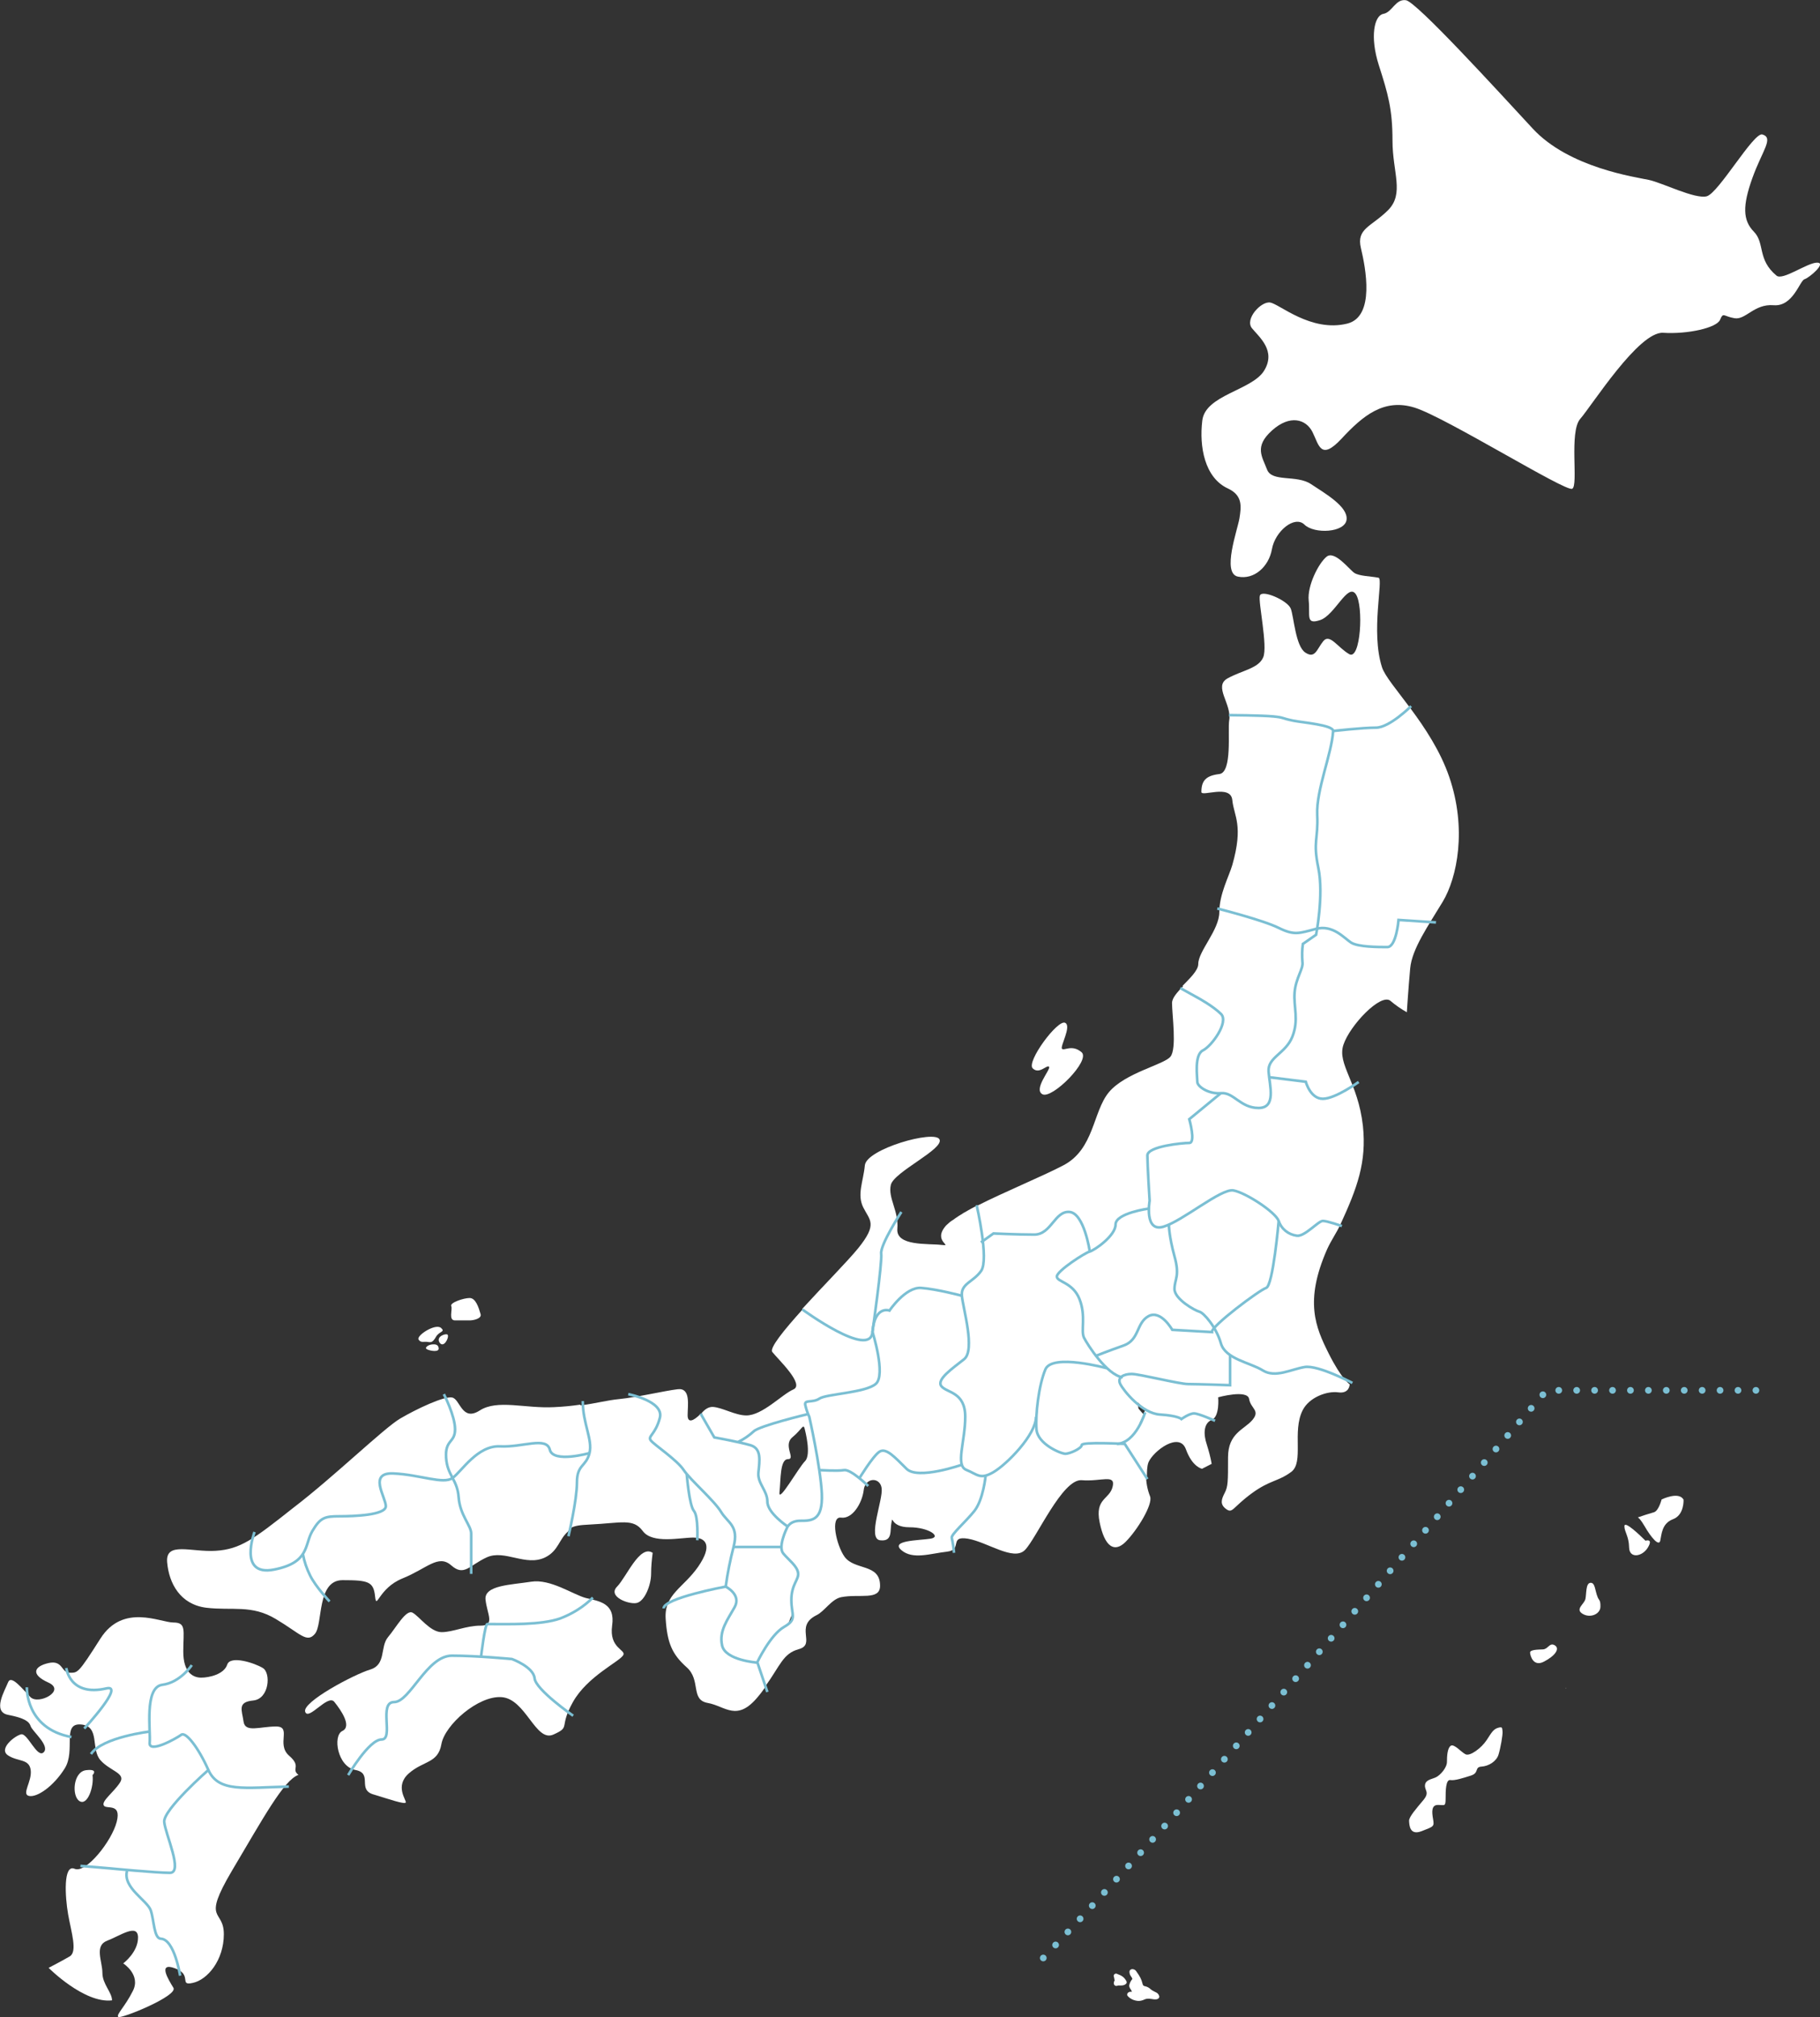 <?xml version="1.0" encoding="utf-8"?>
<!-- Generator: Adobe Illustrator 26.5.0, SVG Export Plug-In . SVG Version: 6.00 Build 0)  -->
<svg version="1.1" xmlns="http://www.w3.org/2000/svg" xmlns:xlink="http://www.w3.org/1999/xlink" x="0px" y="0px"
	 viewBox="0 0 812.3 900.1" style="enable-background:new 0 0 812.3 900.1;" xml:space="preserve">
<rect x="0" y="0" width="812.3" height="900.1" fill="#333333" stroke="none"/>
<style type="text/css">
	.st0{display:none;}
	.st1{display:inline;stroke:#FFFFFF;stroke-miterlimit:10;}
	.st2{fill:none;stroke:#7BBFD3;stroke-width:3;stroke-linecap:round;stroke-miterlimit:10;stroke-dasharray:0,8;}
	.st3{fill-rule:evenodd;clip-rule:evenodd;fill:#FFFFFF;}
	.st4{fill:none;stroke:#7BBFD3;stroke-width:1.173;stroke-miterlimit:10;}
	.st5{fill:#FFFFFF;}
</style>
<g id="レイヤー_2" class="st0">
	<rect y="0" class="st1" width="812.3" height="900.1"/>
</g>
<g id="レイヤー_1">
	<g transform="translate(0 0)">
		<path class="st2" d="M783.7,620.4h-93.4c0,0-162,188.4-228.5,257.3"/>
		<path class="st3" d="M273.2,725.4c1.5-10.1-5.8-10.9-11.6-12.3c-5.8-1.5-15.9-8.7-24.6-7.3s-21,1.5-20.3,8s4.4,11.6-2.2,11.6
			s-12.3,2.9-17.4,2.9s-10.1-7.2-13-8.7s-7.2,6.5-10.9,10.9s-0.7,12.3-8,14.5s-30.4,14.5-29,18.8s10.1-8,13-4.4s8,10.9,3.6,13
			s-2.2,15.9,5.8,17.4s0.7,8.7,8,10.9s14.1,4.6,14.5,3.6s-5.1-7.3,1.4-13s13-4.4,14.5-13s16.4-21.7,26.8-21
			c10.9,0.7,15.2,20.3,23.2,16.7s2.2-2.9,8.7-14.5c6.5-11.6,21-18.1,22.5-21C279.4,736.1,271.8,735.5,273.2,725.4z"/>
		<path class="st3" d="M275.4,708c-4.3,4.4,5.1,8,8.7,7.3s6.5-8,6.5-13c0-3.2,0.3-6.3,0.7-9.4C285.5,689.1,279.7,703.6,275.4,708z"
			/>
		<path class="st3" d="M616.8,297.7c-5.1-15.9,0.7-39.1-1.5-39.9c-3.6-0.7-8.7-0.7-10.9-2.2s-8.7-10.1-12.3-7.2s-8.7,13-8,19.6
			s-1.5,10.9,5.1,8.7s12.3-16.7,15.9-11.6s2.2,29.7-2.9,26.8s-8.7-9.4-11.6-5.8s-3.6,8-8,5.1s-5.1-15.9-6.5-19.6s-13-8.7-13.8-5.8
			s3.6,22.5,1.5,27.5s-9.4,5.8-15.9,9.4s2,11.4,0.7,18.8c-0.7,4.4,1.5,23.2-4.4,23.9s-8,2.9-8,8c0,2.3,13.1-3.6,13.8,3.6
			s5.1,11.1,0,29c-1.5,5.1-5.8,13-5.8,21s-9.4,17.4-9.4,23.2c0,2.9-4.1,6.7-7,9.7l0.2,0.2c-2.6,2.7-4.9,5.2-4.9,7.5
			c0,5.1,2.2,20.3-0.7,23.9s-20.3,7.2-27.5,15.9s-6.5,25.4-20.3,32.6c-9.1,4.8-26.2,11.8-38.6,18.1l-0.3-0.6c0,0,0.1,0.3,0.1,0.6
			c-0.2,0.1-0.4,0.2-0.6,0.3c-0.6,0.3-1.1,0.6-1.7,0.9c-0.2,0.1-0.5,0.3-0.7,0.4c-0.5,0.3-1,0.5-1.4,0.8c-0.3,0.2-0.6,0.3-0.9,0.5
			c-0.4,0.2-0.8,0.4-1.1,0.7c-0.4,0.2-0.7,0.4-1,0.6c-0.3,0.2-0.6,0.3-0.8,0.5c-0.4,0.3-0.8,0.5-1.2,0.8c-0.1,0.1-0.3,0.2-0.4,0.3
			c-0.4,0.3-0.8,0.6-1.2,0.8c-0.1,0.1-0.2,0.1-0.3,0.2c-0.4,0.3-0.8,0.6-1.1,0.9c0,0-0.1,0.1-0.1,0.1c-0.3,0.3-0.7,0.6-1,0.9
			c-6.5,7.2,3.6,9.4-2.2,8.7s-20.3,0.7-19.6-7.2s-4.3-13.8-2.9-19.6s23.9-16,21.7-20.3c-2.2-4.3-32.6,4.3-33.3,11.6
			s-3.6,13-0.7,18.8s6.5,7.3-2.2,18.1c-4.6,5.7-15.9,17.1-25.1,27.2l0.2,0.2c-8.3,9.2-14.9,17.3-13.5,19c2.9,3.6,14.5,14.5,9.4,16.7
			c-5.1,2.2-13.8,11.6-21,11.6c-4.9,0-10.6-3.5-14.9-3.8c-2.1-0.1-3.8,1.3-5,2.7c-0.3,0.3-0.1,0.2,0,0l0.4,0.9l-1-0.4
			c-3.1,3.1-5.7,4.2-5.7,0.5c0-4.3,1.5-12.3-4.4-11.6s-18.1,3.6-26.1,4.4c-5.3,0.5-10.3,1.9-17.1,2.8c0,0,0,0.1,0,0.1l-0.4-0.4
			c-3.4,0.5-7.2,0.9-11.5,1.1c-13,0.7-25.4-3.6-33.3,1.5c-8,5.1-8.7-5.1-12.3-5.8c-3.6-0.7-15.9,5.1-23.2,9.4s-29.7,26.1-47.8,39.9
			C113,687,107.2,691.3,96.3,692s-22.5-4.3-21.7,5.1s5.8,18.8,17.4,20.3c11.6,1.4,20.3-1.5,31.2,5.1c10.9,6.5,13.8,10.9,17.4,6.5
			c3.6-4.4,0.7-23.9,12.3-23.9s13.8,0.7,14.5,7.2c0.7,6.5,1.4-3.6,12.3-8s15.9-10.9,21.7-5.8s8,0,15.9-3.6c8-3.6,17.4,4.3,26.1,0
			c5.8-2.9,6.1-8,10-11.4l1.2-1.6c1.8-1.1,4.3-1.4,8.4-1.6c14.5-0.7,19.6-2.9,23.9,2.9s16.7,2.9,22.5,2.9s8.7,3.6,2.2,13
			c-6.5,9.4-15.2,12.3-14.5,23.2c0.7,10.9,2.9,15.9,9.4,21.7c6.5,5.8,1.5,14.5,9.4,15.9s13,8.7,22.5-2.9c1.2-1.4,2.2-2.8,3.1-4.1
			l0.2-0.7l0,0.1c6.6-9.2,7.8-14.5,14.8-16.4c8-2.2-2.2-10.2,8-15.2c3.5-1.7,6.6-7.1,10.9-8c8.2-1.6,17.4,1.6,17.4-5.1
			c0-10.1-11.4-6.7-15.9-13c-3.6-5.1-6.5-18.1-1.5-17.4c5.1,0.7,9.4-6.5,10.1-12.3c0.1-1.2,0.6-2.4,1.5-3.3c2.2-2.2,6-1.3,6.5,2.5
			c0.7,5.1-6.5,22.5-0.7,23.2c5.8,0.7,4.3-4.4,5.1-8c0.7-3.6-0.7,2.2,8,2.2s14.5,4.3,9.4,5.1s-18.1,0.7-13,5.1s13,1.5,20.3,0.7
			s0.7-7.2,9.4-5.8c8.7,1.5,20.3,10.1,25.4,5.1s16.7-31.9,25.4-31.2c8.7,0.7,15.2-2.9,13.8,2.9s-8,5.1-5.8,15.9s6.5,13.8,11.6,8.7
			s12.3-16.7,10.9-20.3c-1.2-3-1.8-6.3-1.8-9.5l0.4,0.7c0-1.9,0-4.6,0.7-6.4c2.2-5.1,13.8-13.8,16.7-5.8s7.2,8.7,7.2,8.7l4.3-2.2
			c-0.5-2.9-1.3-5.8-2.2-8.7c-1.5-4.4-1.5-9.4,2.2-10.9s2.9-10.1,2.9-10.1s13-3.6,13.8,0.7c0.7,4.4,5.1,5.1,1.5,9.4
			s-10.9,5.8-10.9,16.7s0,13-1.5,15.9s-2.2,5.1,0.7,7.2s2.8-0.8,11.6-7.2c8-5.8,11.6-5.1,17.4-9.4s0.3-18,5.1-27.5
			c2.9-5.8,10.9-8.7,15.9-8c5.1,0.7,5.1-3.6,5.1-3.6s-3.6-2.2-9.4-13.8c-5.8-11.6-10.9-23.2-0.7-46.4c1.8-4,4.3-7.5,5.9-11
			c7.6-16.5,11.8-27.9,10.1-44.1c-2.2-19.6-11.6-27.5-8.7-36.2s16.7-23.2,21-19.6c2.2,1.9,4.7,3.6,7.3,5.1c0,0,0.7-10.9,1.5-19.6
			s8-18.9,14.5-29.7s10.9-32.6,2.9-55.8S619.2,305.4,616.8,297.7z M351.7,724.8l1.9-4.7C354,722,353.3,723.8,351.7,724.8z
			 M359.3,652c-2.9,2.9-12,19.1-11.4,13.9c0.6-5.9,0.2-14.8,3.8-14.8s-2.4-6.2,2-9.8s4.9-6.7,5.6-3.1
			C359.3,638.3,362.2,649.1,359.3,652L359.3,652z M371.6,656.1L371.6,656.1l6.3-0.1L371.6,656.1z M508.8,635.6l-0.1-0.8
			c0.9-1.8,1.5-3.3,1.7-3.7c-0.7-0.7-1.5-1.6-2.3-2.6l-0.3-2.7l3.4,3.1L508.8,635.6z M496.9,549.7c-0.2,0.4-0.5,0.7-0.7,1.1l0,0
			C496.4,550.4,496.6,550,496.9,549.7L496.9,549.7z M498,546.4c0,0.3,0,0.7-0.1,1C497.9,547.1,498,546.7,498,546.4L498,546.4z
			 M497.8,547.6c-0.1,0.3-0.2,0.6-0.3,0.9C497.6,548.2,497.7,547.9,497.8,547.6L497.8,547.6z M497.4,548.7c-0.1,0.3-0.3,0.6-0.5,1
			C497.1,549.3,497.2,549,497.4,548.7L497.4,548.7z"/>
		<path class="st3" d="M811,117.2c-4.4,0-15.3,8.1-18.1,5.8c-8.7-7.2-5.1-14.5-10.1-19.6s-5.1-11.6-0.7-23.9s9.7-17.9,4.5-19.5
			c-3.9-1.2-19.6,26.3-24.9,27.6S742,81.6,736,80.3s-35.7-5.4-51.9-22.9c-16.2-17.5-51.9-56.6-56.6-57.3s-6.1,5.4-10.1,6.1
			s-6.1,10.1-2,22.9s6.1,19.6,6.1,33.7s5.4,23.6-2,31s-14.2,8.1-12.1,16.9s6.4,30.6-6.1,33.7c-16.2,4-30.3-8.8-34.4-9.4
			c-4-0.7-11.5,7.4-8.1,11.5s10.8,10.1,5.4,18.9c-5.4,8.8-26.3,10.8-27.6,22.3c-1.4,11.5,1,25.5,11.5,30.3c6.6,3.1,5.9,8.1,5.1,13.2
			s-8,24.6-0.7,26.1c7.2,1.5,13.8-4.4,15.2-12.3s10.1-15.2,14.5-10.9s18.1,3.6,18.8-2.2s-9.4-11.6-15.9-15.9
			c-6.5-4.3-17.4-0.7-19.6-6.5c-2.2-5.8-5.8-10.2,2.2-17.4c8-7.2,15.2-5.1,18.1,0.7c2.9,5.8,3.6,13,13,2.9
			c9.4-10.1,18.8-18.1,32.6-13.8s67.4,37.7,70.3,36.2c2.9-1.4-1.5-25.4,3.6-31.2s26.1-39.1,37-38.4s23.9-2.2,25.4-5.8
			s1.5-1.5,6.5-0.7s8.7-6.5,17.4-5.8s11.6-10.9,13.8-11.6S815.4,117.2,811,117.2z"/>
		<path class="st3" d="M129,783.4c-5.8-5.1,1.4-13-5.8-13s-13.8,2.9-14.5-2.2s-2.9-8.7,4.3-9.4s8-12.3,4.3-14.5
			c-3.6-2.2-14.5-5.8-15.9-1.5s-8,5.8-11.6,5.8s-8-2.2-8-11.6s1.5-13-4.4-13s-22.5-8.7-32.6,7.2c-10.1,15.9-10.1,15.2-13.8,15.2
			s-2.9-5.8-9.4-4.3s-8,5.1,0,8.7c8,3.6-4.4,10.1-8,6.5S5,747.1,3.6,750.7s-7.2,13.1,0,14.5s9.4,2.9,10.1,5.1s8.7,8.7,5.8,11.6
			c-2.9,2.9-7.2-8.7-10.1-8c-2.9,0.7-10.2,6.5-5.8,9.4c4.4,2.9,9.4,1.4,10.1,6.5c0.7,5.1-4.3,10.9-0.7,11.6s10.9-4.3,15.9-12.3
			s-1.4-20.3,7.2-19.6c8.7,0.7,4.3,10.9,8.7,15.9s11.6,5.8,8.7,10.1c-2.9,4.4-8.2,8.1-7.2,10.1c1,2,8-1.4,5.8,7.3
			c-2.2,8.7-13.8,23.2-18.8,21c-5.1-2.2-4.3,12.3-2.9,20.3c1.4,8,4.3,16.7,0.7,18.8s-9.4,5.1-9.4,5.1s15.9,16,28.3,14.5
			c0-3.6-4.3-7.2-4.3-12.3S42,868.2,47.8,866c5.8-2.2,13.8-8,13.8-1.4S55,876.1,55,876.1s8,5.1,4.3,12.3c-3.6,7.2-7.6,10.6-6.5,11.6
			c1.1,1,26.8-9.4,24.6-13s-7.2-11.6,0.7-8.7c8,2.9,1.5,8,8,6.5c6.5-1.4,13.8-10.1,13.8-21.7c0-11.6-10.1-5.1,3.6-28.3
			c13.8-23.2,23.2-40.6,29.7-42.8C129.7,789.2,134.8,788.4,129,783.4z"/>
		<path class="st3" d="M38.4,789.9c-5.8,0.7-6.5,11.6-2.9,13.8s6.5-6.5,5.8-11.6C41.3,792.1,44.2,789.2,38.4,789.9z"/>
		<path class="st3" d="M468.2,476c1,1-7.2,10.1-2.9,12.3s21.7-15.2,17.4-18.8s-7.7-0.5-8.7-1.5s4.4-10.1,1.4-11.6
			c-3.3-1.7-17.4,17.4-14.5,20.3S467.2,475,468.2,476z"/>
		<path class="st3" d="M698.7,753.3l0.4-0.1C698.8,753,698.7,753.3,698.7,753.3z"/>
		<path class="st3" d="M741.6,669.1c0,0-1.3,5.1-3.4,5.7c-1.8,0.5-5.9,1.8-7.2,2.3c0.4,0.2,1.3,1,3,3.9c3,5.2,6.4,9.1,7,6.5
			c0.6-2.6,0.6-7.7,5.7-9.6c5.1-1.9,4.7-8.7,4.7-8.7C749.3,665.3,741.6,669.1,741.6,669.1z"/>
		<path class="st3" d="M734.4,687.5c-2.6-2.6-9.4-9.1-9.4-6.5s2,4.4,2.1,9.5c0.1,5.1,5.9,4.2,8.4,0
			C738,686.3,734.4,687.5,734.4,687.5z"/>
		<path class="st3" d="M709.8,706.3c-2.1,0.2-1.7,4.9-2.2,7.2s-4.7,4.5-1.3,6.6s7.9,0.2,8-3.1s-0.8-2.9-1.3-4.5
			C711.9,710,712,706,709.8,706.3z"/>
		<path class="st3" d="M693.8,734.1c-2.3-1.2-2.8,1.8-5.2,1.9s-5.8,0.1-5.7,1.5s1.5,6.5,6.3,3.9C694,738.9,696.5,735.6,693.8,734.1z
			"/>
		<path class="st3" d="M668.9,770.9c-2.4,0.6-3.1,2.1-5.4,5.6s-7.4,7.3-9.4,6.3c-2-1-5.1-4.8-6.6-3.8s-1.7,4.6-1.7,7.2s-3,6-5,6.9
			c-2,0.9-4.6,1.1-4.8,3.5s2.2,3.1-0.7,6.6s-6.5,7.5-6.4,9.3s0.2,6.7,5.6,4.6s5.7-2,5.1-5.4s-0.7-6.3,2.2-6.3s3.4,0.9,3.4-2.8
			s0.1-8.6,2.1-8.3s5.4-0.8,9.2-2c3.8-1.2,1.5-3.8,4.7-4c3.3-0.2,6.7-2.4,7.6-5.3c0.9-2.9,2-9,1.8-10.5S670.6,770.5,668.9,770.9z"/>
		<path class="st4" d="M548.5,319.1c0,0,14.9,0.1,19.9,0.6s3,0.7,8.9,1.9c3.9,0.8,17.8,1.9,17.7,4.6c-0.6,10.2-7.6,26.3-7.1,37.4
			s-2,11.6,0.5,23.7c2.5,12.1-1,29.8-1,29.8l-5.9,4.1c-0.4,2.7-0.4,5.4-0.2,8.1c0.5,3-3,7.1-3.5,13.6s2,12.1-1,19.7
			c-3,7.6-11.1,9.1-10.6,15.6s3.5,16.2-4.5,16.2c-8.1,0-11.1-7.1-16.7-6.6s-10.6-3-10.6-5s-1.5-12.1,2.5-14.1s11.6-12.6,8.1-16.2
			c-3.5-3.5-10.1-7.1-10.1-7.1l-8.1-4.5"/>
		<path class="st4" d="M629.8,315.1c0,0-9.6,9.6-15.7,9.6s-19.2,1.5-19.2,1.5"/>
		<path class="st4" d="M640.9,411.6l-16.7-1.1c0,0-1,12.1-5,12.1c-4,0-13.1,0-16.2-2s-8.1-8.1-15.7-6.1c-7.6,2-9.6,3-16.7-0.5
			c-7.1-3.5-27.3-8.6-27.3-8.6"/>
		<path class="st4" d="M566.6,480.7l16.2,2c0,0,2,7.6,7.6,7.6s16-7.5,16-7.5"/>
		<path class="st4" d="M544.9,487.8l-14.1,11.6c0,0,3,10.6,0,10.6s-18.7,1.5-18.7,5.6s1,20.2,1,20.2s-2.5,14.1,6.1,11.6
			c8.6-2.5,25.8-17.2,31.3-16.2s18.7,9.6,20.2,13.6c1.2,3.6,4.3,6.1,8.1,6.6c3.5,0.5,9.6-6.6,11.6-6.6s8.5,2.3,8.5,2.3"/>
		<path class="st4" d="M570.7,544.9c0,0-2.5,28.8-5.6,29.8s-24.7,17.2-24.2,19.7l-17.7-1c0,0-5.1-9.1-10.6-6.1s-4,10.6-11.1,13.1
			c-7.1,2.5-12.1,4.5-12.1,4.5"/>
		<path class="st4" d="M603.6,617.1c0,0-15.3-8.1-21.3-7.1c-6.1,1-13.1,5-18.7,1.5c-5.6-3.5-16.7-5-18.7-12.1s-7.6-13.6-9.6-14.1
			c-2-0.5-11.1-5.6-11.1-10.1s2.5-5.6,0-14.6c-2.5-9.1-2.5-14.1-2.5-14.1"/>
		<path class="st4" d="M549,604.5v13.6c0,0-14.6-0.5-18.7-0.5c-4,0-21.7-4.5-25.2-4.5s-6.6,1.5-5.1,4.5s9.6,13.1,17.7,13.6
			c8.1,0.5,9.6,2,9.6,2s3.5-2.5,5.6-2.5s9.4,3.3,9.4,3.3"/>
		<path class="st4" d="M512.7,539.3c0,0-14.8,2-14.8,7.1c0,5.1-9.6,11.6-11.6,12.1c-2,0.5-14.6,8.6-14.6,11.1s7.1,2.5,10.1,10.1
			c3,7.6,0.5,14.1,2,17.2c1.5,3,10.2,16.7,17.3,17.7"/>
		<path class="st4" d="M486.4,558.5c0,0-2.5-17.2-9.1-17.7c-6.6-0.5-8.1,10.1-15.7,10.1s-18.2-0.5-18.2-0.5l-5.6,4"/>
		<path class="st4" d="M493.9,610.5c0,0-24.2-6.6-27.3,0.5c-3,7.1-4.5,20.2-4,26.8s10.9,10.9,12.9,10.9s7.3-2.4,7.3-3.9
			s19.2-0.5,19.2-0.5l10.1,15.7"/>
		<path class="st4" d="M511.1,630.2c0,0-4,13.6-12.6,14.1"/>
		<path class="st4" d="M435.9,537.8c0,0,5.6,24.2,2,29.3c-3.5,5-9.1,5.6-8.6,11.1c0.5,5.6,6.1,24.2,1,28.3c-5,4-12.6,9.1-10.1,12.1
			c2.5,3,10.6,2.5,10.6,13.6s-4.5,21.7,0.5,23.7c5,2,6.1,4.5,12.1,1s19-16.7,19-24.7"/>
		<path class="st4" d="M439.9,658.5c0,0-1,10.6-5,15.7c-4,5-10.6,10.6-10.1,12.1c0.5,2.2,0.8,4.4,1,6.6"/>
		<path class="st4" d="M429.3,653.6c0,0-19.7,6.9-24.7,1.8c-5.1-5-9.1-9.6-12.1-7.6c-3,2-9.1,12.1-9.1,12.1"/>
		<path class="st4" d="M387.5,663.1c0,0-7.7-7.6-10.8-7.1c-3,0.5-10.6,0-10.6,0"/>
		<path class="st4" d="M402.3,540.8c0,0-9.5,14.6-9,18.6c0.5,4-3.9,34.9-3.9,34.9s6.1,19.2,1.5,23.2c-4.5,4-22.2,4.5-25.2,6.6
			c-3,2-6.8,0.3-6.3,2.8c0.4,1.8,1,3.6,1.8,5.3c0,0,5,22.2,5.6,34.3c0.5,12.1-4.5,12.1-9.6,12.1s-6.1,3.5-6.1,3.5s-4,8.1-1.5,11.1
			c2.5,3,6.1,5.5,6.6,8.6c0.5,3-3,5.1-3,12.1s2.8,8.6-3.3,12.1s-11.9,15.7-11.9,15.7l4.5,13.3"/>
		<path class="st4" d="M358.1,584.3c0,0,30.3,22.2,31.3,10.1c1-12.1,7.6-9.6,7.6-9.6s7.1-10.6,14.1-10.1s18.2,3.5,18.2,3.5"/>
		<path class="st4" d="M351.6,681.2c0,0-9.1-6-9.1-11.1s-4.5-8.1-4-13.1c0.5-5.1,1.5-10.6-3.5-12.1c-5.1-1.5-16.2-3.5-16.2-3.5
			l-6.1-10.6"/>
		<path class="st4" d="M360.6,631c0,0-21.7,5.2-24.2,7.7c-2.1,1.9-4.4,3.5-6.9,4.7"/>
		<path class="st4" d="M280.4,622.1c0,0,16.1,3.1,14.1,10.6c-2,7.6-5.6,8.1-4,10.1s11.6,8.6,14.6,13.1c3,4.5,13.6,13.6,16.7,18.7
			c3,5,8.1,6.1,5.6,15.7c-1.5,5.8-2.7,11.7-3.5,17.7c0,0,7.1,3.5,4,9.1s-7.1,10.6-5.6,17.2c1.5,6.6,15.7,7.6,15.7,7.6"/>
		<line class="st4" x1="348.5" y1="690.3" x2="327.3" y2="690.3"/>
		<path class="st4" d="M306.5,657.8c0,0,1.1,13.9,3.2,16.4s1.5,13.1,1.5,13.1"/>
		<path class="st4" d="M323.8,708c0,0-27.6,5.1-27.6,9.7"/>
		<path class="st4" d="M260.1,625.2c0,10.1,4.5,17.2,3,23.2c-1.5,6.1-5.6,5-5.6,13.1s-3.8,24-3.8,24"/>
		<path class="st4" d="M198.1,622.1c0,0,5,9.6,5,15.7c0,6.1-4.5,4.5-4,12.6s5,9.6,5.6,17.7s5.6,12.6,5.6,16.2v18"/>
		<path class="st4" d="M113.6,683.6c0,0-7.5,19.9,8.6,16.8s13.6-11.1,17.2-17.2s5.6-6.6,12.1-6.6s20.7-0.5,20.7-4.5
			s-8.1-15.2,3.5-14.6c11.6,0.5,22.2,5,26.3,2s11.1-14.6,21.2-14.1s20.7-4.5,22.2,1.5c1.5,6.1,17.7,1.5,17.7,1.5"/>
		<path class="st4" d="M135.2,693.5c0.6,3.3,1.7,6.5,3.2,9.5c2.5,5.1,8.7,11.6,8.7,11.6"/>
		<path class="st4" d="M155.4,792.1c0,0,9.3-15.9,14.9-15.9s-1.5-16.7,5.6-16.7s14.6-20.7,25.8-20.7s26.8,1.5,26.8,1.5
			s9.6,3.5,10.1,8.6s17.2,16.7,17.2,16.7"/>
		<path class="st4" d="M214.7,739.3c0,0,1.7-14.6,2.8-14.6c9.7,0,23.9,0.5,32.5-2.5c5.5-2.1,10.5-5.2,14.6-9.3"/>
		<path class="st4" d="M128.9,797.2c-19.7,0.5-31.4,2.7-35.9-7.4s-10.1-17.2-12.1-15.7c-2,1.5-14.6,8.6-14.1,3.5s-2.5-24.7,5.6-25.8
			c8.1-1,13.2-8.8,13.2-8.8"/>
		<path class="st4" d="M29.6,744.3c0,0,1.4,12.9,17.9,9.1c8.4-1.9-9.9,17.9-9.9,17.9"/>
		<path class="st4" d="M12,752.9c0,0-0.8,18.4,19.9,22.2"/>
		<path class="st4" d="M67.2,772.6c0,0-21.6,2.5-26.6,10.1"/>
		<path class="st4" d="M93,789.8c0,0-20.2,17.7-19.7,23.2s8.6,22.7,2.5,22.7s-26.8-2-26.8-2l-13.1-1.1"/>
		<path class="st4" d="M80.4,881.6c0,0-2.5-16.2-8.6-16.5c-3.1-0.1-3-8.1-4.5-12.6s-12.6-10.1-10.6-17.7"/>
		<g transform="translate(878.802 1354.862)">
			<path class="st5" d="M-370.7-462c-1.8-0.1-3.5-0.8-4.7-2.1c-0.2-0.2-0.4-0.5-0.3-0.8c0-0.3,0.1-0.6,0.4-0.8
				c0.3-0.3,0.8-0.4,1.2-0.4c0.2,0,0.3,0,0.5,0c0-0.1-0.1-0.2-0.1-0.2c0-0.1-0.1-0.2-0.1-0.3c-0.1-0.2-0.2-0.3-0.3-0.5
				c-0.3-0.4-0.6-0.9-0.7-1.5c0-0.1,0-0.3,0-0.4c0.2-1,0.7-2,1.4-2.8c-0.1-0.4-0.3-0.7-0.5-1c-0.5-0.6-0.8-1.4-0.8-2.2
				c0-0.3,0.1-0.6,0.3-0.8c0.2-0.2,0.5-0.3,0.8-0.4h0.1c0.7,0,1.4,0.3,1.8,0.9c0.1,0.2,0.3,0.4,0.4,0.6c1.1,1.5,2,3.1,2.4,4.9
				c0.2,0.9,0.5,1.1,1,1.2c1.1,0.2,2,0.7,2.8,1.5c0.4,0.3,0.9,0.6,1.3,0.8c0.2,0.1,0.4,0.2,0.6,0.3c0.1,0,0.1,0.1,0.2,0.1
				c0.8,0.3,1.4,1,1.6,1.8c0.1,0.5-0.2,1-0.7,1.2c-0.4,0.2-0.9,0.2-1.3,0.2c-0.5,0-1-0.1-1.5-0.2l-0.2,0c-0.4-0.1-0.7-0.1-1.1-0.1
				c-0.7,0-1.3,0.1-1.9,0.4C-369-462.2-369.8-462-370.7-462z"/>
			<path class="st5" d="M-380.6-468.7c-0.2,0-0.4-0.1-0.6-0.2c-0.3-0.2-0.5-0.6-0.5-1c0-0.4,0.1-0.7,0.3-1.1c0-0.1,0.1-0.1,0.1-0.2
				c-0.1-0.3-0.2-0.7-0.2-1l-0.2-0.7c-0.1-0.4,0-0.8,0.3-1c0.2-0.2,0.4-0.3,0.7-0.3c0.1,0,0.3,0,0.4,0.1c2.4,0.9,3.2,1.5,4.2,3.2
				c0.3,0.5,0.2,1.1-0.3,1.4c-0.5,0.4-1.2,0.6-1.9,0.6c-0.2,0-0.5,0-0.7,0c-0.2,0-0.4,0-0.5,0c-0.2,0-0.4,0-0.6,0.1
				C-380.2-468.7-380.4-468.7-380.6-468.7z"/>
		</g>
	</g>
	<path class="st3" d="M214.5,586.4c-0.9-3.1-2.2-7.2-4.9-7.2c-2.7,0-8.9,2.1-8.2,3.6c0.7,1.5-1.4,6.4,1.7,6.4c3.1,0,4.8,0,6.5,0
		S215.1,588.4,214.5,586.4z"/>
	<path class="st3" d="M196.9,592.6c-2.4-2.3-11.1,3.3-10.1,5.1c1,1.7,2.5,0.8,4.1,1.1c1.6,0.3,2.3,0.1,3.7-2.3
		C196,594,198.9,594.4,196.9,592.6z"/>
	<path class="st3" d="M199.8,595.6c-0.6-0.8-5.4,0.7-3.6,3.5C198,601.8,200.6,596.8,199.8,595.6z"/>
	<path class="st3" d="M193,599.9c-1.8,0.1-3.8,1.5-2.4,2.2c1.4,0.7,5.3,1.4,5.2-0.4S194.2,599.8,193,599.9z"/>
</g>
</svg>
